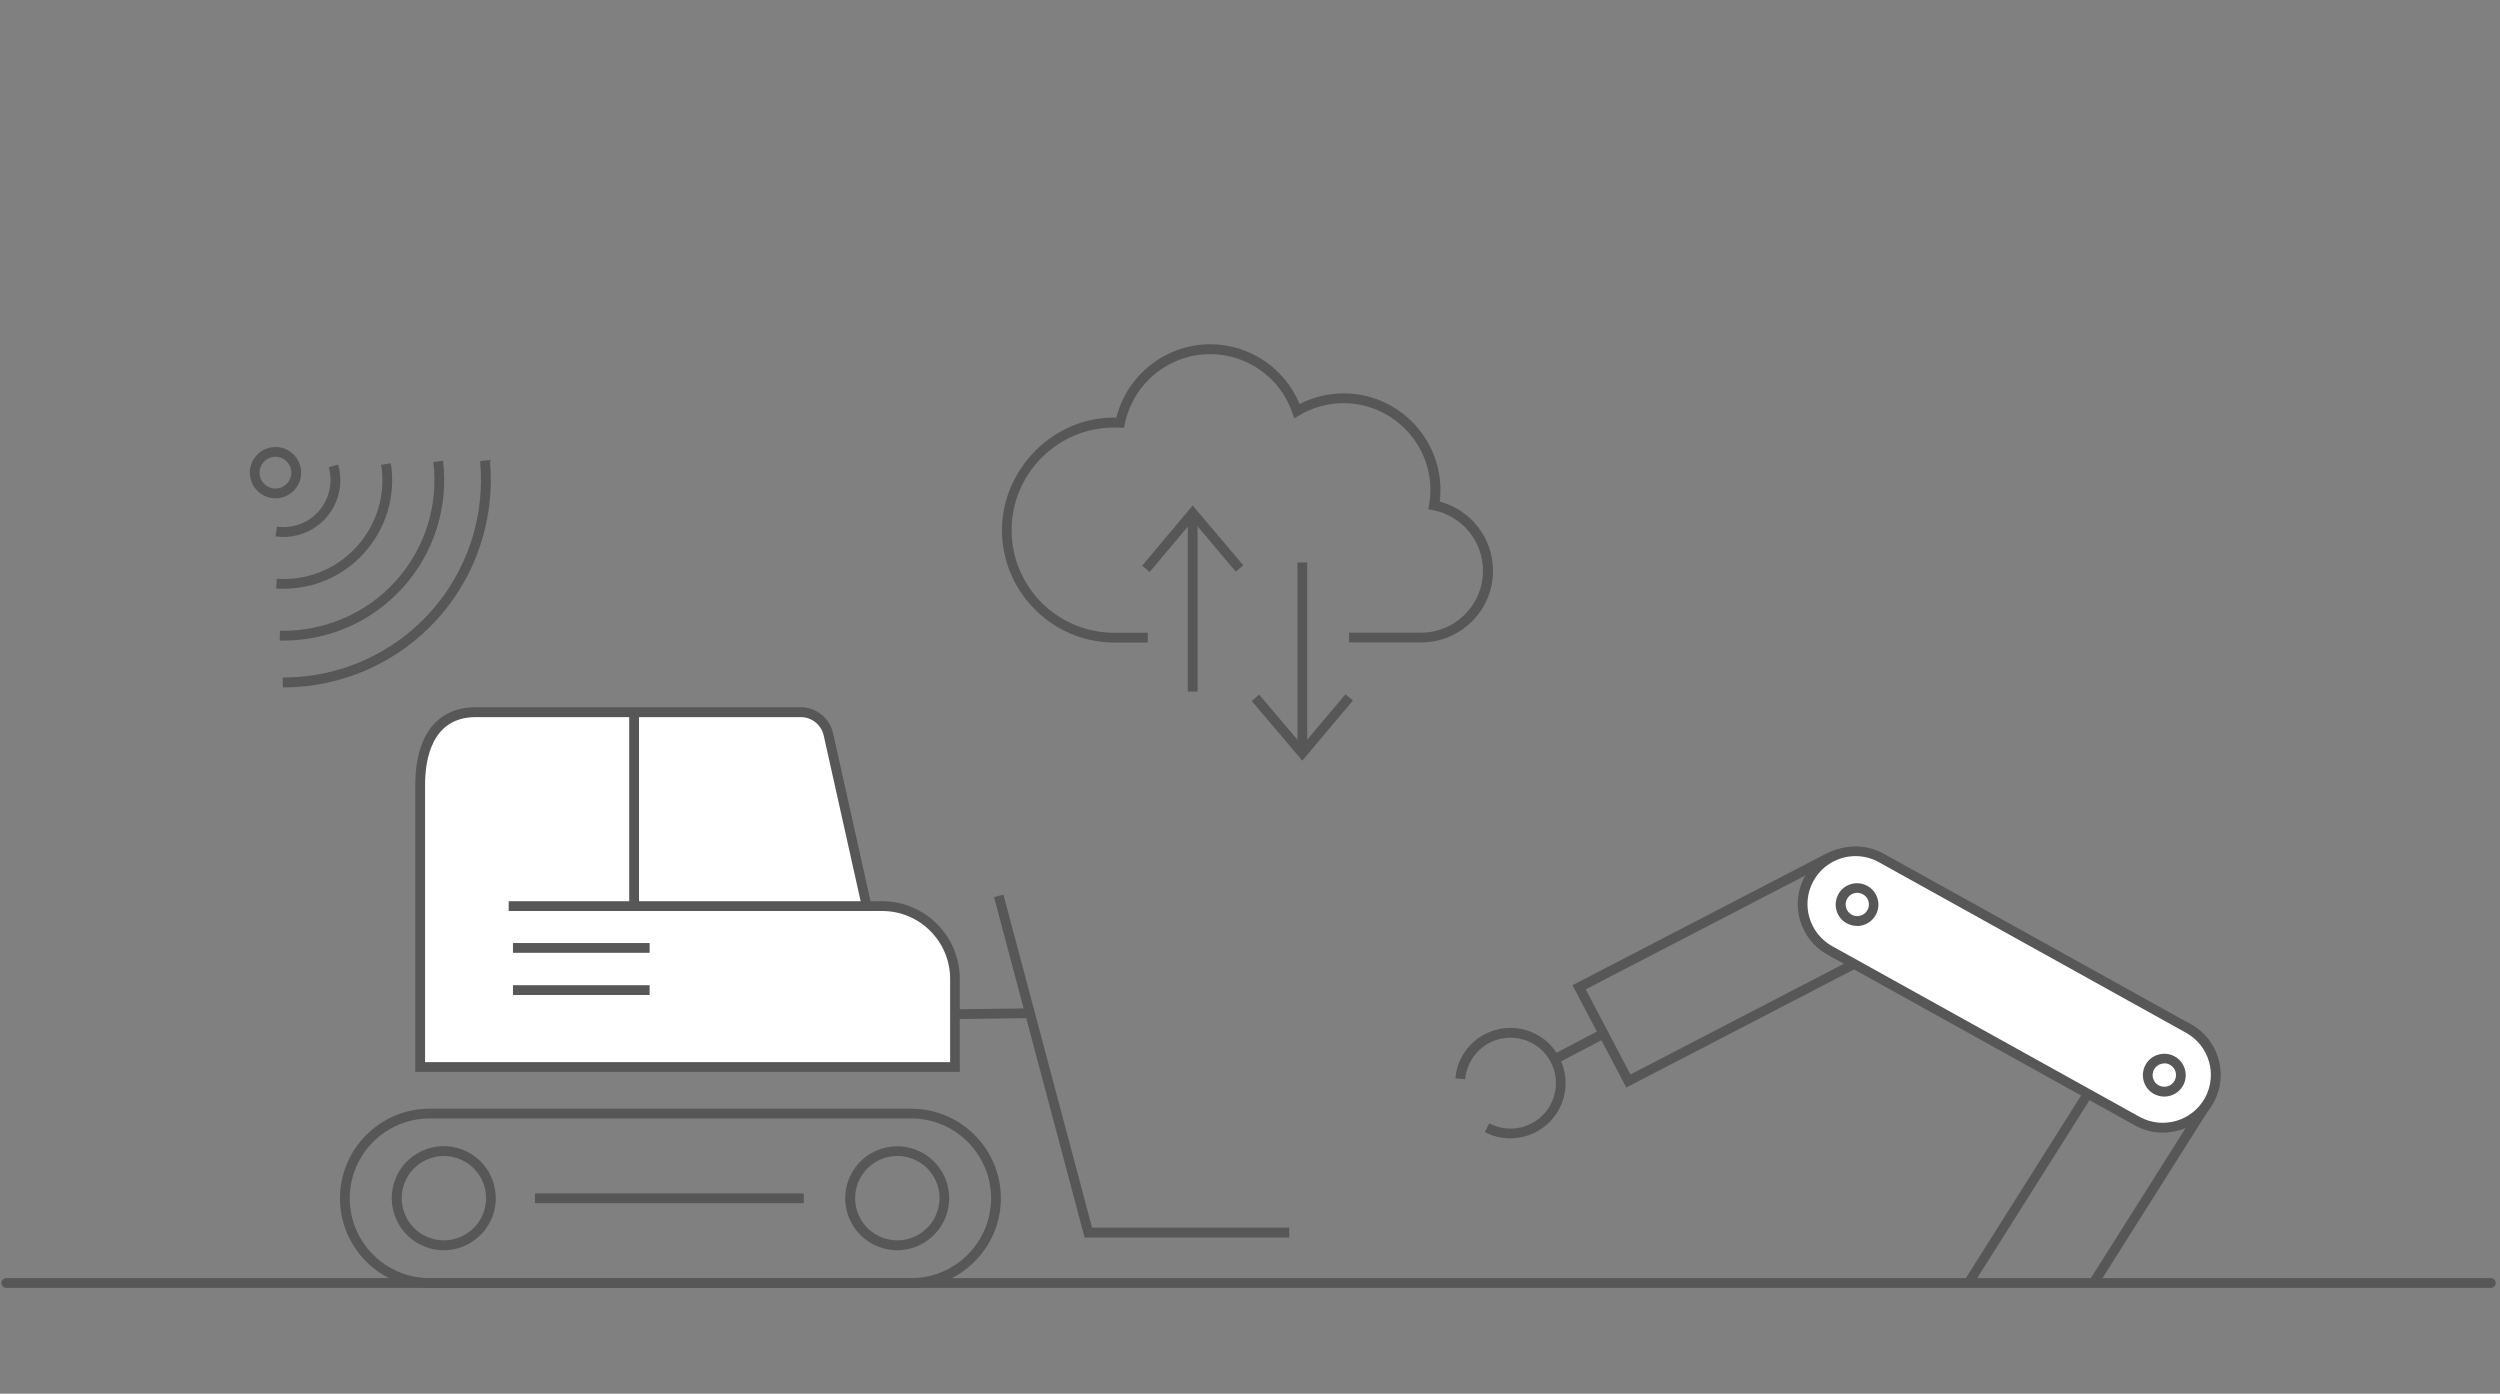 <?xml version="1.0" encoding="UTF-8"?>
<svg id="_レイヤー_1" data-name="レイヤー 1" xmlns="http://www.w3.org/2000/svg" viewBox="0 0 204.5 114">
  <rect x="0" y="0" width="204.5" height="114" fill="#808080" stroke="none"/>
  <defs>
    <style>
      .cls-1 {
        fill: #fff;
      }

      .cls-2 {
        fill: #585757;
      }
    </style>
  </defs>
  <path class="cls-2" d="m203.75,105.35H.51c-.22,0-.4-.18-.4-.4s.18-.4.4-.4h203.24c.22,0,.4.18.4.4s-.18.4-.4.4Z"/>
  <g>
    <path class="cls-2" d="m161.33,105.23l-.68-.43,12.24-19.4c.67-1.07,1.71-1.82,2.94-2.1,1.23-.28,2.5-.07,3.57.6,1.07.67,1.82,1.71,2.1,2.95.28,1.23.07,2.5-.6,3.57l-9.32,14.77-.68-.43,9.32-14.76c.55-.89.73-1.94.49-2.96-.24-1.02-.86-1.89-1.75-2.45-.89-.56-1.94-.73-2.97-.5-1.02.24-1.89.86-2.45,1.75l-12.24,19.4Z"/>
    <g>
      <path class="cls-2" d="m133.03,88.96l-4.4-8.37,20.69-10.73c1.12-.59,2.4-.7,3.6-.33,1.21.38,2.19,1.2,2.78,2.31,1.21,2.31.32,5.17-1.98,6.39l-20.69,10.73Zm-3.32-8.03l3.66,6.96,19.98-10.36c1.92-1.01,2.65-3.39,1.65-5.31-.49-.93-1.31-1.61-2.31-1.92-1-.31-2.06-.21-3,.27l-19.98,10.36Z"/>
      <g>
        <line class="cls-1" x1="131.13" y1="84.57" x2="127.22" y2="86.63"/>
        <rect class="cls-2" x="126.97" y="85.2" width="4.42" height=".8" transform="translate(-25 70.01) rotate(-27.76)"/>
      </g>
      <path class="cls-2" d="m123.56,93.12c-.72,0-1.45-.17-2.1-.52l.37-.71c1.09.57,2.38.57,3.46,0,.88-.46,1.53-1.24,1.82-2.19.29-.95.2-1.96-.26-2.83-.46-.88-1.24-1.53-2.19-1.82-.95-.29-1.96-.2-2.83.26-1.13.59-1.86,1.71-1.98,2.97l-.8-.07c.13-1.54,1.03-2.89,2.4-3.61,1.07-.56,2.29-.67,3.44-.32,1.15.36,2.1,1.14,2.66,2.21s.67,2.29.32,3.44c-.36,1.15-1.14,2.1-2.21,2.66-.66.35-1.38.52-2.1.52Z"/>
    </g>
    <g>
      <g>
        <path class="cls-1" d="m180.72,89.99h0c-1.14,2.1-3.77,2.87-5.87,1.73l-25.14-13.96c-2.1-1.14-2.87-3.77-1.73-5.87h0c1.14-2.1,3.77-2.87,5.87-1.73l25.14,13.96c2.1,1.14,2.87,3.77,1.73,5.87Z"/>
        <path class="cls-2" d="m176.91,92.65c-.76,0-1.54-.19-2.25-.58l-25.14-13.96c-2.29-1.25-3.14-4.12-1.89-6.41.6-1.11,1.6-1.92,2.82-2.27,1.21-.36,2.49-.22,3.6.38l25.14,13.96c2.29,1.25,3.13,4.12,1.89,6.41h0c-.86,1.57-2.48,2.47-4.16,2.47Zm-25.12-22.62c-.37,0-.75.05-1.12.16-1.01.3-1.84.97-2.34,1.89-1.04,1.9-.33,4.29,1.57,5.33l25.14,13.96c1.9,1.03,4.29.33,5.33-1.57h0c1.04-1.9.33-4.29-1.57-5.33l-25.14-13.96c-.58-.32-1.22-.48-1.87-.48Z"/>
      </g>
      <path class="cls-2" d="m177.04,89.7c-.28,0-.57-.07-.84-.21-.85-.46-1.16-1.53-.7-2.38.46-.85,1.53-1.16,2.38-.7s1.16,1.53.7,2.38c-.32.58-.92.91-1.54.91Zm0-2.71c-.09,0-.18.01-.27.04-.24.07-.45.23-.57.46-.12.22-.15.48-.08.72.07.24.23.45.46.57.22.12.48.15.73.08.24-.07.45-.23.57-.46.12-.22.15-.48.08-.73-.07-.24-.23-.45-.46-.57-.14-.08-.3-.12-.45-.12Z"/>
      <path class="cls-2" d="m151.91,75.74c-.28,0-.57-.07-.84-.21h0c-.41-.22-.71-.59-.84-1.04s-.08-.92.14-1.33c.22-.41.59-.71,1.04-.84.45-.13.92-.08,1.33.14.85.46,1.16,1.53.7,2.38-.32.58-.92.91-1.54.91Zm-.45-.92c.22.12.48.15.73.08.24-.07.45-.23.57-.46.12-.22.15-.48.08-.72-.07-.24-.23-.45-.46-.57-.22-.12-.48-.15-.72-.08-.24.07-.45.23-.57.46-.12.22-.15.48-.08.72.07.24.23.45.46.57Z"/>
    </g>
  </g>
  <g>
    <path class="cls-2" d="m23.2,43.92c-.22,0-.44-.01-.66-.05l.11-.79c1.27.17,2.54-.28,3.39-1.23.89-.99,1.21-2.35.85-3.63l.77-.22c.44,1.55.06,3.19-1.02,4.39-.89.98-2.14,1.53-3.44,1.53Z"/>
    <path class="cls-2" d="m23.21,48.16c-.21,0-.41,0-.62-.02l.05-.8c2.49.18,4.88-.79,6.55-2.64,1.65-1.82,2.37-4.25,1.99-6.68l.79-.12c.42,2.67-.38,5.34-2.19,7.34-1.7,1.88-4.07,2.92-6.58,2.92Z"/>
    <path class="cls-2" d="m23.2,52.4c-.11,0-.22,0-.32,0l.02-.8c3.58.06,7.04-1.39,9.45-4.05,2.4-2.65,3.53-6.21,3.1-9.76l.79-.1c.46,3.78-.74,7.57-3.3,10.39-2.49,2.76-6.03,4.32-9.74,4.32Z"/>
    <path class="cls-2" d="m23.19,56.22h-.06v-.8s.04,0,.06,0c4.56,0,8.92-1.93,11.98-5.31,3.04-3.36,4.54-7.88,4.1-12.4l.8-.08c.46,4.74-1.1,9.49-4.3,13.02-3.21,3.55-7.79,5.58-12.57,5.58Z"/>
  </g>
  <path class="cls-2" d="m22.53,40.76c-.52,0-1.02-.19-1.4-.54-.42-.38-.66-.89-.69-1.45-.03-.56.16-1.1.54-1.51.38-.42.89-.66,1.45-.69.56-.03,1.1.16,1.51.54.42.38.66.89.69,1.45.03.56-.16,1.1-.54,1.51-.38.42-.89.66-1.45.69-.04,0-.07,0-.11,0Zm0-3.39s-.04,0-.07,0c-.35.02-.66.17-.9.43-.23.26-.35.59-.33.93.02.35.17.66.43.9.26.23.58.35.94.33.35-.02.66-.17.9-.43.23-.26.35-.59.33-.93-.02-.35-.17-.66-.43-.9-.24-.22-.55-.34-.87-.34Z"/>
  <g>
    <path class="cls-1" d="m34.37,64.2c0-3.29,1.27-5.95,4.55-5.95h26.57c1.09,0,2.04.76,2.28,1.83l3.13,14.04h1.27c3.29,0,5.95,2.67,5.95,5.95v7.21h-43.75v-10.54s0,0,0,0v-12.54Z"/>
    <path class="cls-2" d="m78.52,87.68h-44.55v-23.48c0-4.04,1.8-6.35,4.94-6.35h26.57c1.29,0,2.39.88,2.67,2.14l3.06,13.73h.95c3.5,0,6.35,2.85,6.35,6.35v7.61Zm-43.75-.8h42.95v-6.81c0-3.06-2.49-5.55-5.55-5.55h-1.59l-3.2-14.35c-.2-.89-.98-1.51-1.89-1.51h-26.57c-3.61,0-4.15,3.48-4.15,5.55v22.68Z"/>
  </g>
  <path class="cls-2" d="m74.54,105.35h-39.4c-4.04,0-7.33-3.29-7.33-7.33s3.29-7.33,7.33-7.33h39.4c4.04,0,7.33,3.29,7.33,7.33s-3.29,7.33-7.33,7.33Zm-39.4-13.86c-3.6,0-6.53,2.93-6.53,6.53s2.93,6.53,6.53,6.53h39.4c3.6,0,6.53-2.93,6.53-6.53s-2.93-6.53-6.53-6.53h-39.4Z"/>
  <path class="cls-2" d="m73.4,102.27c-.37,0-.75-.05-1.12-.15-1.1-.3-2.01-1-2.58-1.99-1.17-2.03-.46-4.64,1.57-5.8.98-.56,2.13-.71,3.23-.42,1.1.3,2.01,1,2.58,1.99,1.17,2.03.46,4.64-1.57,5.8h0c-.65.38-1.38.57-2.11.57Zm-.01-7.71c-.6,0-1.18.16-1.71.46-1.65.95-2.22,3.06-1.27,4.71.46.8,1.2,1.37,2.09,1.61.89.24,1.82.12,2.62-.34h0c1.65-.95,2.22-3.06,1.28-4.71-.46-.8-1.2-1.37-2.09-1.61-.3-.08-.6-.12-.91-.12Z"/>
  <path class="cls-2" d="m36.31,102.27c-.37,0-.75-.05-1.12-.15-1.1-.3-2.01-1-2.58-1.99-.56-.99-.71-2.13-.42-3.23.3-1.1,1-2.01,1.99-2.58s2.13-.71,3.23-.42c1.1.3,2.01,1,2.58,1.99.56.99.71,2.13.42,3.23-.3,1.1-1,2.01-1.99,2.58h0c-.65.38-1.38.57-2.11.57Zm-.01-7.71c-.59,0-1.18.16-1.71.46-.8.46-1.37,1.2-1.61,2.09-.24.89-.12,1.82.34,2.62s1.2,1.37,2.09,1.61c.89.24,1.82.12,2.62-.34h0c.8-.46,1.37-1.2,1.61-2.09.24-.89.12-1.82-.34-2.62s-1.2-1.37-2.09-1.61c-.3-.08-.6-.12-.91-.12Z"/>
  <g>
    <line class="cls-1" x1="71.08" y1="74.12" x2="41.61" y2="74.12"/>
    <rect class="cls-2" x="41.61" y="73.72" width="29.47" height=".8"/>
  </g>
  <g>
    <line class="cls-1" x1="53.15" y1="77.54" x2="41.96" y2="77.54"/>
    <rect class="cls-2" x="41.96" y="77.14" width="11.18" height=".8"/>
  </g>
  <g>
    <line class="cls-1" x1="53.15" y1="80.99" x2="41.96" y2="80.99"/>
    <rect class="cls-2" x="41.96" y="80.59" width="11.18" height=".8"/>
  </g>
  <g>
    <line class="cls-1" x1="84.21" y1="82.89" x2="77.81" y2="82.97"/>
    <rect class="cls-2" x="77.81" y="82.53" width="6.4" height=".8" transform="translate(-1.01 .99) rotate(-.7)"/>
  </g>
  <rect class="cls-2" x="43.76" y="97.62" width="21.99" height=".8"/>
  <polygon class="cls-2" points="105.46 101.23 88.72 101.23 81.31 73.38 82.08 73.18 89.33 100.42 105.46 100.42 105.46 101.23"/>
  <rect class="cls-2" x="51.47" y="58.43" width=".8" height="15.7"/>
  <path class="cls-2" d="m116.27,52.55h-5.92v-.8h5.92c2.78-.01,5.04-2.28,5.04-5.06,0-2.42-1.72-4.5-4.09-4.96l-.38-.07.06-.38c.07-.42.11-.81.11-1.18,0-3.92-3.19-7.12-7.12-7.12-1.26,0-2.51.34-3.6.99l-.42.25-.16-.46c-.99-2.87-3.69-4.79-6.72-4.79-3.37,0-6.3,2.39-6.97,5.69l-.07.34-.35-.02c-.15,0-.3-.01-.45-.01-4.63,0-8.4,3.77-8.4,8.4s3.75,8.37,8.35,8.39h2.79v.8h-2.99c-4.95-.14-8.94-4.22-8.94-9.2s4.23-9.32,9.36-9.2c.87-3.5,4.05-6,7.68-6,3.21,0,6.09,1.95,7.31,4.89,1.11-.57,2.35-.87,3.6-.87,4.37,0,7.92,3.55,7.92,7.92,0,.3-.02.61-.06.93,2.55.67,4.36,3,4.36,5.66,0,3.09-2.41,5.63-5.44,5.84v.02h-.4Z"/>
  <g>
    <polygon class="cls-2" points="94.04 46.79 93.43 46.27 97.56 41.35 101.7 46.24 101.09 46.76 97.57 42.59 94.04 46.79"/>
    <g>
      <line class="cls-1" x1="97.56" y1="41.9" x2="97.56" y2="56.57"/>
      <rect class="cls-2" x="97.16" y="41.9" width=".8" height="14.67"/>
    </g>
  </g>
  <g>
    <polygon class="cls-2" points="106.53 62.22 102.39 57.34 103 56.82 106.53 60.98 110.06 56.79 110.67 57.3 106.53 62.22"/>
    <g>
      <line class="cls-1" x1="106.53" y1="61.68" x2="106.53" y2="46.01"/>
      <rect class="cls-2" x="106.13" y="46.01" width=".8" height="15.67"/>
    </g>
  </g>
</svg>